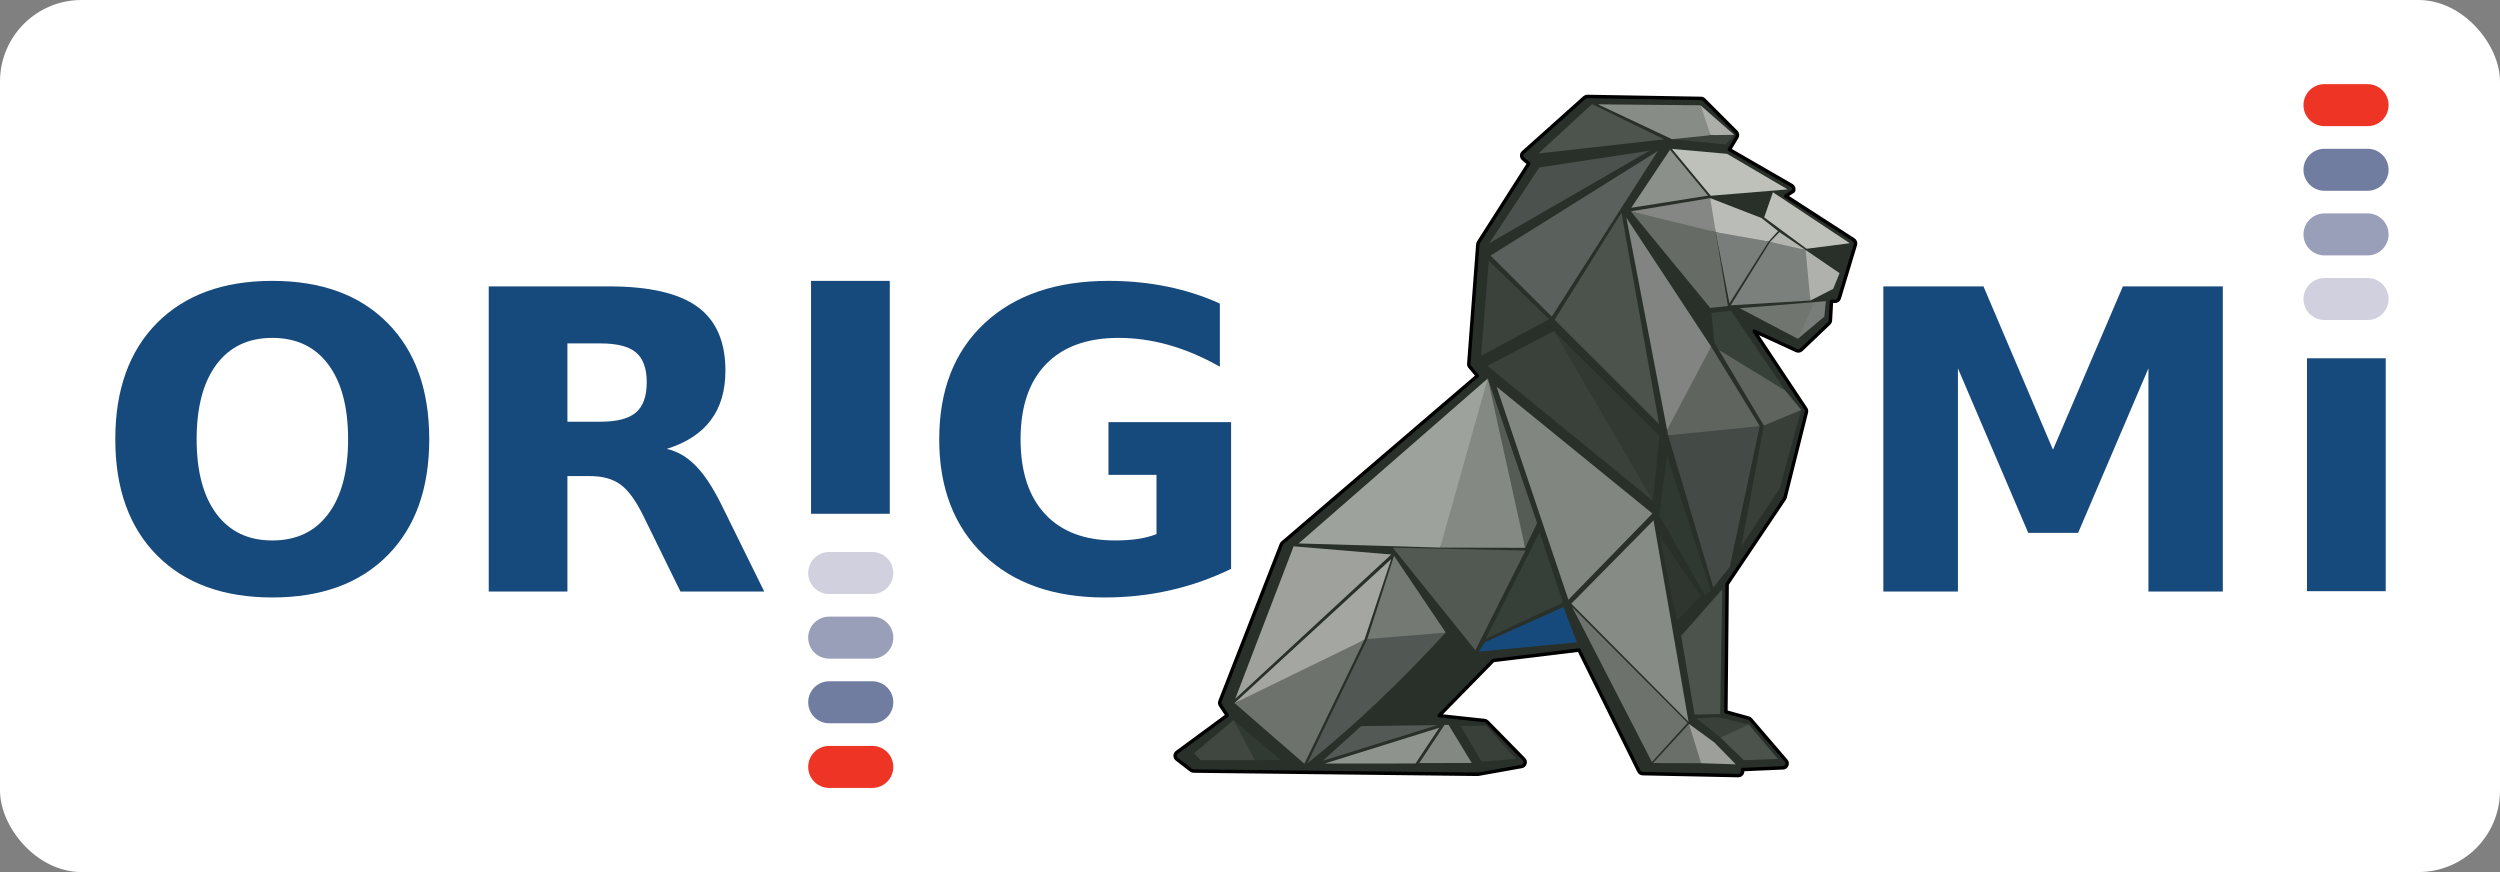 <?xml version="1.0" encoding="UTF-8" standalone="no"?>
<!-- Created with Sodipodi ("http://www.sodipodi.com/") -->

<svg
   width="424.376"
   height="148.03"
   viewBox="0 0 424.376 148.03"
   id="svg1"
   version="1.1"
   sodipodi:docname="logo.svg"
   xml:space="preserve"
   inkscape:version="1.4.2 (ebf0e940d0, 2025-05-08)"
   inkscape:export-filename="logo.png"
   inkscape:export-xdpi="231.64343"
   inkscape:export-ydpi="231.64343"
   xmlns:inkscape="http://www.inkscape.org/namespaces/inkscape"
   xmlns:sodipodi="http://sodipodi.sourceforge.net/DTD/sodipodi-0.dtd"
   xmlns="http://www.w3.org/2000/svg"
   xmlns:svg="http://www.w3.org/2000/svg"><rect x="0" y="0" width="424.376" height="148.03" fill="#808080" stroke="none"/><sodipodi:namedview
     id="namedview1"
     pagecolor="#ffffff"
     bordercolor="#666666"
     borderopacity="1.0"
     inkscape:showpageshadow="2"
     inkscape:pageopacity="0.0"
     inkscape:pagecheckerboard="0"
     inkscape:deskcolor="#d1d1d1"
     inkscape:zoom="1.5175562"
     inkscape:cx="249.41416"
     inkscape:cy="214.81906"
     inkscape:current-layer="svg1"
     inkscape:export-bgcolor="#ffffff00" /><defs
     id="defs17"><clipPath
       clipPathUnits="userSpaceOnUse"
       id="clipPath3019"><path
         d="M 184.054,133.314 H 0 V 0 h 184.054 z"
         id="path3021" /></clipPath><filter
       style="color-interpolation-filters:sRGB"
       inkscape:label="Colorize"
       id="filter63"
       x="-0.002"
       y="-0.003"
       width="1.005"
       height="1.005"><feComposite
         in2="SourceGraphic"
         operator="arithmetic"
         k1="0"
         k2="1"
         result="composite1"
         id="feComposite62"
         k3="0"
         k4="0" /><feColorMatrix
         in="composite1"
         values="1"
         type="saturate"
         result="colormatrix1"
         id="feColorMatrix62" /><feFlood
         flood-opacity="1"
         flood-color="rgb(35,173,255)"
         result="flood1"
         id="feFlood62" /><feBlend
         in="flood1"
         in2="colormatrix1"
         mode="multiply"
         result="blend1"
         id="feBlend62" /><feBlend
         in2="blend1"
         mode="screen"
         result="blend2"
         id="feBlend63" /><feColorMatrix
         in="blend2"
         values="1"
         type="saturate"
         result="colormatrix2"
         id="feColorMatrix63" /><feComposite
         in="colormatrix2"
         in2="SourceGraphic"
         operator="in"
         result="composite2"
         id="feComposite63" /></filter><filter
       style="color-interpolation-filters:sRGB"
       inkscape:label="Colorize"
       id="filter182"
       x="-0.002"
       y="-0.003"
       width="1.005"
       height="1.005"><feComposite
         in2="SourceGraphic"
         operator="arithmetic"
         k1="0"
         k2="1"
         result="composite1"
         id="feComposite181"
         k3="0"
         k4="0" /><feColorMatrix
         in="composite1"
         values="1"
         type="saturate"
         result="colormatrix1"
         id="feColorMatrix181" /><feFlood
         flood-opacity="1"
         flood-color="rgb(214,161,0)"
         result="flood1"
         id="feFlood181" /><feBlend
         in="flood1"
         in2="colormatrix1"
         mode="multiply"
         result="blend1"
         id="feBlend181" /><feBlend
         in2="blend1"
         mode="screen"
         result="blend2"
         id="feBlend182" /><feColorMatrix
         in="blend2"
         values="1"
         type="saturate"
         result="colormatrix2"
         id="feColorMatrix182" /><feComposite
         in="colormatrix2"
         in2="SourceGraphic"
         operator="in"
         result="composite2"
         id="feComposite182" /></filter></defs><rect
     style="fill:#ffffff;fill-rule:evenodd;stroke:none;stroke-width:1px;stroke-linecap:butt;stroke-linejoin:miter;stroke-opacity:1;fill-opacity:1"
     id="rect61"
     width="424.376"
     height="148.03"
     x="0"
     y="0"
     rx="13.838"
     ry="13.838" /><path
     style="font-weight:bold;font-size:71.058px;line-height:86.781px;font-family:'DejaVu Sans';-inkscape-font-specification:'DejaVu Sans Bold';letter-spacing:0px;fill:#174a7c;stroke-width:8.393;stroke-linecap:round;stroke-linejoin:round"
     d="m 319.695,48.615 h 17.001 l 11.797,27.722 11.866,-27.722 h 16.966 V 100.416 H 364.696 V 62.528 L 352.76,90.459 H 344.294 L 332.359,62.528 v 37.888 h -12.664 z"
     id="path3" /><path
     style="font-weight:bold;font-size:71.058px;line-height:86.781px;font-family:'DejaVu Sans';-inkscape-font-specification:'DejaVu Sans Bold';letter-spacing:0px;fill:#174a7c;stroke-width:8.393;stroke-linecap:round;stroke-linejoin:round"
     d="m 208.979,96.565 q -4.996,2.429 -10.374,3.643 -5.378,1.214 -11.103,1.214 -12.942,0 -20.506,-7.217 -7.564,-7.252 -7.564,-19.638 0,-12.525 7.703,-19.707 7.703,-7.182 21.095,-7.182 5.17,0 9.888,0.971 4.753,0.971 8.952,2.88 v 10.721 q -4.337,-2.463 -8.639,-3.678 -4.268,-1.214 -8.57,-1.214 -7.98,0 -12.317,4.476 -4.302,4.441 -4.302,12.734 0,8.223 4.164,12.699 4.164,4.476 11.831,4.476 2.082,0 3.851,-0.243 1.804,-0.278 3.227,-0.833 V 80.605 h -8.154 v -8.952 h 20.818 z"
     id="path2" /><path
     style="font-weight:bold;font-size:71.058px;line-height:86.781px;font-family:'DejaVu Sans';-inkscape-font-specification:'DejaVu Sans Bold';letter-spacing:0px;fill:#174a7c;stroke-width:8.393;stroke-linecap:round;stroke-linejoin:round"
     d="m 101.941,71.584 q 4.198,0 6.002,-1.561 1.839,-1.561 1.839,-5.135 0,-3.539 -1.839,-5.066 -1.804,-1.527 -6.002,-1.527 h -5.621 v 13.289 z m -5.621,9.229 V 100.416 H 82.962 V 48.615 h 20.401 q 10.235,0 14.989,3.435 4.788,3.435 4.788,10.86 0,5.135 -2.498,8.431 -2.463,3.296 -7.46,4.857 2.741,0.625 4.892,2.845 2.186,2.186 4.406,6.662 l 7.252,14.711 h -14.225 l -6.315,-12.872 q -1.908,-3.886 -3.886,-5.309 -1.943,-1.423 -5.204,-1.423 z"
     id="path1" /><path
     style="font-weight:bold;font-size:71.058px;line-height:86.781px;font-family:'DejaVu Sans';-inkscape-font-specification:'DejaVu Sans Bold';letter-spacing:0px;fill:#174a7c;stroke-width:8.393;stroke-linecap:round;stroke-linejoin:round"
     d="m 46.218,57.358 q -6.107,0 -9.472,4.511 -3.366,4.511 -3.366,12.699 0,8.154 3.366,12.664 3.366,4.511 9.472,4.511 6.141,0 9.507,-4.511 3.366,-4.511 3.366,-12.664 0,-8.188 -3.366,-12.699 -3.366,-4.511 -9.507,-4.511 z m 0,-9.68 q 12.491,0 19.569,7.147 7.078,7.147 7.078,19.742 0,12.56 -7.078,19.707 -7.078,7.147 -19.569,7.147 -12.456,0 -19.569,-7.147 -7.078,-7.147 -7.078,-19.707 0,-12.595 7.078,-19.742 7.113,-7.147 19.569,-7.147 z"
     id="text1" /><path
     d="m 137.19,130.183 c 0,-1.97 1.595,-3.565 3.563,-3.565 h 7.319 c 1.971,0 3.566,1.596 3.566,3.565 0,1.97 -1.595,3.567 -3.566,3.567 h -7.319 c -1.968,0 -3.563,-1.598 -3.563,-3.567 z"
     style="font-size:12px;fill:#ee3424"
     id="path45"
     sodipodi:nodetypes="sssssss" /><path
     d="m 137.19,119.214 c 0,-1.973 1.595,-3.568 3.563,-3.568 h 7.319 c 1.971,0 3.566,1.596 3.566,3.568 0,1.968 -1.595,3.562 -3.566,3.562 h -7.319 c -1.968,0 -3.563,-1.594 -3.563,-3.562 z"
     style="font-size:12px;fill:#717ca1"
     id="path46"
     sodipodi:nodetypes="sssssss" /><path
     d="m 137.19,108.24 c 0,-1.969 1.595,-3.566 3.563,-3.566 h 7.319 c 1.971,0 3.566,1.598 3.566,3.566 0,1.969 -1.595,3.566 -3.566,3.566 h -7.319 c -1.968,10e-4 -3.563,-1.597 -3.563,-3.566 z"
     style="font-size:12px;fill:#999eb9"
     id="path47"
     sodipodi:nodetypes="ssssscs" /><path
     d="m 137.19,97.271 c 0,-1.97 1.595,-3.566 3.563,-3.566 h 7.319 c 1.971,0 3.566,1.597 3.566,3.566 0,1.968 -1.595,3.564 -3.566,3.564 h -7.319 c -1.968,0 -3.563,-1.597 -3.563,-3.564 z"
     style="font-size:12px;fill:#d1d0de"
     id="path48"
     sodipodi:nodetypes="sssssss" /><path
     d="m 137.675,47.678 h 13.365 v 39.536 h -13.365 z"
     style="font-size:12px;fill:#174a7c"
     id="path49"
     sodipodi:nodetypes="ccccc" /><path
     d="m 405.464,17.847 c 0,1.97 -1.595,3.565 -3.563,3.565 h -7.319 c -1.971,0 -3.566,-1.596 -3.566,-3.565 0,-1.97 1.595,-3.567 3.566,-3.567 h 7.319 c 1.968,0 3.563,1.598 3.563,3.567 z"
     style="font-size:12px;fill:#ee3424"
     id="path56"
     sodipodi:nodetypes="sssssss" /><path
     d="m 405.464,28.816 c 0,1.973 -1.595,3.568 -3.563,3.568 h -7.319 c -1.971,0 -3.566,-1.596 -3.566,-3.568 0,-1.968 1.595,-3.562 3.566,-3.562 h 7.319 c 1.968,0 3.563,1.594 3.563,3.562 z"
     style="font-size:12px;fill:#717ca1"
     id="path57"
     sodipodi:nodetypes="sssssss" /><path
     d="m 405.464,39.79 c 0,1.969 -1.595,3.566 -3.563,3.566 h -7.319 c -1.971,0 -3.566,-1.598 -3.566,-3.566 0,-1.969 1.595,-3.566 3.566,-3.566 h 7.319 c 1.968,-10e-4 3.563,1.597 3.563,3.566 z"
     style="font-size:12px;fill:#999eb9"
     id="path58"
     sodipodi:nodetypes="ssssscs" /><path
     d="m 405.464,50.759 c 0,1.97 -1.595,3.566 -3.563,3.566 h -7.319 c -1.971,0 -3.566,-1.597 -3.566,-3.566 0,-1.968 1.595,-3.564 3.566,-3.564 h 7.319 c 1.968,0 3.563,1.597 3.563,3.564 z"
     style="font-size:12px;fill:#d1d0de"
     id="path59"
     sodipodi:nodetypes="sssssss" /><path
     d="m 404.979,100.352 h -13.365 v -39.536 h 13.365 z"
     style="font-size:12px;fill:#174a7c"
     id="path60"
     sodipodi:nodetypes="ccccc" /><path
     style="baseline-shift:baseline;display:inline;overflow:visible;vector-effect:none;fill:#283029;fill-rule:evenodd;stroke:#000000;stroke-width:0.587;stroke-linejoin:round;enable-background:accumulate;stop-color:#000000"
     d="m 269.461,16.373 c -0.185,-0.004 -0.364,0.063 -0.502,0.186 l -10.407,9.311 c -0.332,0.297 -0.324,0.819 0.016,1.107 l 0.935,0.791 -8.529,13.372 c -0.065,0.102 -0.104,0.218 -0.113,0.339 l -1.533,20.266 c -0.015,0.191 0.046,0.381 0.17,0.528 l 1.285,1.525 -33.078,28.337 c -0.091,0.078 -0.162,0.178 -0.206,0.29 l -10.407,26.618 c -0.087,0.223 -0.06,0.475 0.073,0.674 l 1.145,1.718 -8.528,6.268 c -0.393,0.288 -0.4,0.873 -0.015,1.171 l 2.411,1.862 c 0.126,0.098 0.281,0.152 0.44,0.154 l 48.2,0.548 c 0.046,5.2e-4 0.092,-0.004 0.138,-0.011 l 7.339,-1.314 c 0.581,-0.104 0.808,-0.816 0.394,-1.236 l -6.244,-6.354 c -0.119,-0.121 -0.277,-0.197 -0.446,-0.214 l -7.697,-0.825 9.168,-9.361 14.565,-1.769 10.176,20.567 c 0.121,0.245 0.369,0.403 0.643,0.408 l 16.213,0.329 c 0.443,0.009 0.793,-0.374 0.744,-0.815 l -0.023,-0.205 6.883,-0.296 c 0.611,-0.027 0.923,-0.746 0.525,-1.21 l -6.025,-7.012 c -0.095,-0.111 -0.221,-0.19 -0.361,-0.229 l -3.837,-1.055 0.211,-21.672 9.736,-14.497 c 0.047,-0.07 0.082,-0.148 0.103,-0.23 l 3.615,-14.461 c 0.05,-0.2 0.013,-0.412 -0.101,-0.583 l -8.759,-13.185 7.185,3.304 c 0.273,0.125 0.595,0.071 0.812,-0.136 l 4.711,-4.491 c 0.135,-0.129 0.216,-0.304 0.226,-0.49 l 0.181,-3.251 h 0.621 c 0.323,-5.2e-4 0.608,-0.213 0.701,-0.523 l 2.739,-9.091 c 0.095,-0.313 -0.029,-0.651 -0.304,-0.828 l -11.511,-7.43 1.298,-0.834 c 0.163,-0.346 0.033,-0.758 -0.298,-0.949 l -10.562,-6.099 1.258,-2.097 c 0.173,-0.289 0.127,-0.658 -0.111,-0.896 l -5.477,-5.477 c -0.134,-0.135 -0.315,-0.212 -0.505,-0.215 z"
     id="path25138"
     sodipodi:nodetypes="cccccccccccccccccccccccccccccccscccccccccccccccccccccccccccccc" /><path
     style="fill:#9fa29c;fill-opacity:1;fill-rule:evenodd;stroke:none;stroke-width:0.155px;stroke-linecap:butt;stroke-linejoin:miter;stroke-opacity:1"
     d="m 219.592,92.741 -9.91,25.883 26.483,-24.498 z"
     id="path25029"
     sodipodi:nodetypes="cccc" /><path
     style="fill:#9ea29c;fill-opacity:1;fill-rule:evenodd;stroke:none;stroke-width:0.155px;stroke-linecap:butt;stroke-linejoin:miter;stroke-opacity:1"
     d="m 220.45,92.247 24.009,0.711 c 4.248,-9.309 6.64,-18.927 8.085,-28.703 z"
     id="path25030"
     sodipodi:nodetypes="cccc" /><path
     style="fill:#858984;fill-opacity:1;fill-rule:evenodd;stroke:none;stroke-width:0.155px;stroke-linecap:butt;stroke-linejoin:miter;stroke-opacity:1"
     d="m 252.544,64.255 -8.085,28.703 14.438,0.032 c -1.236,-9.838 -3.53,-19.364 -6.353,-28.735 z"
     id="path25031"
     sodipodi:nodetypes="cccc" /><path
     style="fill:#757974;fill-opacity:1;fill-rule:evenodd;stroke:none;stroke-width:0.155px;stroke-linecap:butt;stroke-linejoin:miter;stroke-opacity:1"
     d="m 236.637,94.349 -4.537,14.128 c 4.53,0.995 8.915,-0.184 13.317,-1.099 z"
     id="path25032"
     sodipodi:nodetypes="cccc" /><path
     style="fill:#a4a7a1;fill-opacity:1;fill-rule:evenodd;stroke:none;stroke-width:0.155px;stroke-linecap:butt;stroke-linejoin:miter;stroke-opacity:1"
     d="m 236.165,94.895 -26.608,24.449 c 7.712,-2.855 15.127,-6.301 22.046,-10.742 z"
     id="path25033"
     sodipodi:nodetypes="cccc" /><path
     style="fill:#6e726d;fill-opacity:1;fill-rule:evenodd;stroke:none;stroke-width:0.155px;stroke-linecap:butt;stroke-linejoin:miter;stroke-opacity:1"
     d="m 231.603,108.602 -22.046,10.742 11.857,10.301 z"
     id="path25034"
     sodipodi:nodetypes="cccc" /><path
     style="fill:#515752;fill-opacity:1;fill-rule:evenodd;stroke:none;stroke-width:0.155px;stroke-linecap:butt;stroke-linejoin:miter;stroke-opacity:1"
     d="m 232.1,108.478 -10.213,21.143 c 8.265,-6.619 15.894,-13.967 23.53,-22.242 z"
     id="path25035"
     sodipodi:nodetypes="cccc" /><path
     style="fill:#404741;fill-opacity:1;fill-rule:evenodd;stroke:none;stroke-width:0.155px;stroke-linecap:butt;stroke-linejoin:miter;stroke-opacity:1"
     d="m 209.39,122.218 -6.687,5.666 1.119,1.156 9.195,-0.003 c -0.528,-2.535 -1.885,-4.751 -3.627,-6.819 z"
     id="path25036"
     sodipodi:nodetypes="ccccc" /><path
     style="fill:#303932;fill-opacity:1;fill-rule:evenodd;stroke:none;stroke-width:0.155px;stroke-linecap:butt;stroke-linejoin:miter;stroke-opacity:1"
     d="m 209.39,122.218 3.627,6.819 4.404,-0.035 z"
     id="path25037"
     sodipodi:nodetypes="cccc" /><path
     style="fill:#535954;fill-opacity:1;fill-rule:evenodd;stroke:none;stroke-width:0.155px;stroke-linecap:butt;stroke-linejoin:miter;stroke-opacity:1"
     d="m 224.535,129.142 6.519,-5.884 12.961,-0.177 z"
     id="path25038"
     sodipodi:nodetypes="cccc" /><path
     style="fill:#8f938e;fill-opacity:1;fill-rule:evenodd;stroke:none;stroke-width:0.155px;stroke-linecap:butt;stroke-linejoin:miter;stroke-opacity:1"
     d="m 224.851,129.616 19.463,-6.078 -4.029,6.063 z"
     id="path25039"
     sodipodi:nodetypes="cccc" /><path
     style="fill:#848883;fill-opacity:1;fill-rule:evenodd;stroke:none;stroke-width:0.155px;stroke-linecap:butt;stroke-linejoin:miter;stroke-opacity:1"
     d="m 240.917,129.531 4.292,-6.485 0.684,-0.006 3.941,6.48 z"
     id="path25040"
     sodipodi:nodetypes="ccccc" /><path
     style="fill:#384039;fill-opacity:1;fill-rule:evenodd;stroke:none;stroke-width:0.155px;stroke-linecap:butt;stroke-linejoin:miter;stroke-opacity:1"
     d="m 247.921,123.221 4.367,-0.01 5.05,5.599 -5.834,0.476 z"
     id="path25041"
     sodipodi:nodetypes="ccccc" /><path
     style="fill:#525852;fill-opacity:1;fill-rule:evenodd;stroke:none;stroke-width:0.155px;stroke-linecap:butt;stroke-linejoin:miter;stroke-opacity:1"
     d="m 236.424,92.97 22.533,0.478 -8.517,16.938 z"
     id="path25043"
     sodipodi:nodetypes="cccc" /><path
     style="fill:#373f39;fill-opacity:1;fill-rule:evenodd;stroke:none;stroke-width:0.155px;stroke-linecap:butt;stroke-linejoin:miter;stroke-opacity:1"
     d="m 261.346,90.38 -9.14,18.033 13.098,-6.11 z"
     id="path25044"
     sodipodi:nodetypes="cccc" /><path
     style="fill:#555b55;fill-opacity:1;fill-rule:evenodd;stroke:none;stroke-width:0.155px;stroke-linecap:butt;stroke-linejoin:miter;stroke-opacity:1"
     d="m 252.544,64.255 6.353,28.735 2.028,-4.208 z"
     id="path25045"
     sodipodi:nodetypes="cccc" /><path
     style="fill:#828681;fill-opacity:1;fill-rule:evenodd;stroke:none;stroke-width:0.155px;stroke-linecap:butt;stroke-linejoin:miter;stroke-opacity:1"
     d="m 254.048,65.651 12.191,36.152 14.253,-14.64 z"
     id="path25046"
     sodipodi:nodetypes="cccc" /><path
     style="fill:#174a7c;fill-opacity:1;fill-rule:evenodd;stroke:none;stroke-width:0.155px;stroke-linecap:butt;stroke-linejoin:miter;stroke-opacity:1"
     d="m 252.048,109.027 -1.029,1.587 16.657,-1.577 -2.267,-5.997 z"
     id="path25047"
     sodipodi:nodetypes="ccccc" /><path
     style="fill:#878b86;fill-opacity:1;fill-rule:evenodd;stroke:none;stroke-width:0.155px;stroke-linecap:butt;stroke-linejoin:miter;stroke-opacity:1"
     d="m 266.73,102.47 13.957,-14.147 5.947,34.208 z"
     id="path25048"
     sodipodi:nodetypes="cccc" /><path
     style="fill:#6d726d;fill-opacity:1;fill-rule:evenodd;stroke:none;stroke-width:0.155px;stroke-linecap:butt;stroke-linejoin:miter;stroke-opacity:1"
     d="m 266.871,103.032 13.543,26.325 6.045,-6.65 z"
     id="path25049"
     sodipodi:nodetypes="cccc" /><path
     style="fill:#6b6f6a;fill-opacity:1;fill-rule:evenodd;stroke:none;stroke-width:0.155px;stroke-linecap:butt;stroke-linejoin:miter;stroke-opacity:1"
     d="m 280.607,129.532 6.098,-6.65 c 1.229,2.044 2.022,4.233 2.061,6.674 z"
     id="path25050"
     sodipodi:nodetypes="cccc" /><path
     style="fill:#9c9f9a;fill-opacity:1;fill-rule:evenodd;stroke:none;stroke-width:0.155px;stroke-linecap:butt;stroke-linejoin:miter;stroke-opacity:1"
     d="m 286.704,122.882 2.061,6.674 5.889,0.194 -3.636,-3.722 z"
     id="path25051"
     sodipodi:nodetypes="ccccc" /><path
     style="fill:#4c534d;fill-opacity:1;fill-rule:evenodd;stroke:none;stroke-width:0.155px;stroke-linecap:butt;stroke-linejoin:miter;stroke-opacity:1"
     d="m 292.054,125.208 c 0.882,-1.376 2.911,-1.747 4.813,-2.231 l 4.923,5.851 -5.768,0.212 z"
     id="path25052"
     sodipodi:nodetypes="ccccc" /><path
     style="fill:#39403a;fill-opacity:1;fill-rule:evenodd;stroke:none;stroke-width:0.155px;stroke-linecap:butt;stroke-linejoin:miter;stroke-opacity:1"
     d="m 287.963,121.91 3.587,-0.19 5.317,1.257 -4.813,2.231 z"
     id="path25053"
     sodipodi:nodetypes="ccccc" /><path
     style="fill:#4c524c;fill-opacity:1;fill-rule:evenodd;stroke:none;stroke-width:0.155px;stroke-linecap:butt;stroke-linejoin:miter;stroke-opacity:1"
     d="m 285.387,107.925 6.975,-7.908 -0.367,21.201 -4.349,0.095 z"
     id="path25054"
     sodipodi:nodetypes="ccccc" /><path
     style="fill:#2e362f;fill-opacity:1;fill-rule:evenodd;stroke:none;stroke-width:0.155px;stroke-linecap:butt;stroke-linejoin:miter;stroke-opacity:1"
     d="m 281.713,90.969 2.943,14.408 4.028,-4.183 z"
     id="path25055" /><path
     style="fill:#2f3831;fill-opacity:1;fill-rule:evenodd;stroke:none;stroke-width:0.155px;stroke-linecap:butt;stroke-linejoin:miter;stroke-opacity:1"
     d="m 282.955,77.304 -1.28,10.201 7.771,13.626 0.944,-0.901 z"
     id="path25056"
     sodipodi:nodetypes="ccccc" /><path
     style="fill:#3a413b;fill-opacity:1;fill-rule:evenodd;stroke:none;stroke-width:0.155px;stroke-linecap:butt;stroke-linejoin:miter;stroke-opacity:1"
     d="m 252.479,62.098 11.305,-5.913 c 6.578,9.081 11.635,18.991 16.803,28.841 z"
     id="path25057"
     sodipodi:nodetypes="cccc" /><path
     style="fill:#313932;fill-opacity:1;fill-rule:evenodd;stroke:none;stroke-width:0.155px;stroke-linecap:butt;stroke-linejoin:miter;stroke-opacity:1"
     d="m 263.784,56.185 16.803,28.841 1.104,-11.055 z"
     id="path25058"
     sodipodi:nodetypes="cccc" /><path
     style="fill:#3b423c;fill-opacity:1;fill-rule:evenodd;stroke:none;stroke-width:0.155px;stroke-linecap:butt;stroke-linejoin:miter;stroke-opacity:1"
     d="m 251.406,60.393 11.558,-6.205 -10.24,-9.917 z"
     id="path25059"
     sodipodi:nodetypes="cccc" /><path
     style="fill:#5a605b;fill-opacity:1;fill-rule:evenodd;stroke:none;stroke-width:0.155px;stroke-linecap:butt;stroke-linejoin:miter;stroke-opacity:1"
     d="M 253.02,43.392 281.413,25.629 263.411,53.749 Z"
     id="path25060"
     sodipodi:nodetypes="cccc" /><path
     style="fill:#4b514c;fill-opacity:1;fill-rule:evenodd;stroke:none;stroke-width:0.155px;stroke-linecap:butt;stroke-linejoin:miter;stroke-opacity:1"
     d="m 252.818,41.279 8.482,-12.858 18.699,-2.835 z"
     id="path25061"
     sodipodi:nodetypes="cccc" /><path
     style="fill:#4d544e;fill-opacity:1;fill-rule:evenodd;stroke:none;stroke-width:0.155px;stroke-linecap:butt;stroke-linejoin:miter;stroke-opacity:1"
     d="m 261.157,26.049 9.091,-8.375 12.261,5.979 z"
     id="path25062"
     sodipodi:nodetypes="cccc" /><path
     style="fill:#888c87;fill-opacity:1;fill-rule:evenodd;stroke:none;stroke-width:0.155px;stroke-linecap:butt;stroke-linejoin:miter;stroke-opacity:1"
     d="m 271.249,17.709 17.412,0.161 c 0.636,1.659 1.479,3.207 1.723,5.078 -2.185,0.796 -4.615,0.61 -6.579,0.672 z"
     id="path25063"
     sodipodi:nodetypes="ccccc" /><path
     style="fill:#abaea9;fill-opacity:1;fill-rule:evenodd;stroke:none;stroke-width:0.155px;stroke-linecap:butt;stroke-linejoin:miter;stroke-opacity:1"
     d="m 288.661,17.87 1.723,5.078 c 1.303,0.215 2.609,0.396 3.977,-0.072 z"
     id="path25064"
     sodipodi:nodetypes="cccc" /><path
     style="fill:#8c908b;fill-opacity:1;fill-rule:evenodd;stroke:none;stroke-width:0.155px;stroke-linecap:butt;stroke-linejoin:miter;stroke-opacity:1"
     d="m 283.489,25.417 -6.579,9.852 13.032,-2.06 z"
     id="path25065"
     sodipodi:nodetypes="cccc" /><path
     style="fill:#bec0ba;fill-opacity:1;fill-rule:evenodd;stroke:none;stroke-width:0.155px;stroke-linecap:butt;stroke-linejoin:miter;stroke-opacity:1"
     d="m 283.805,25.276 9.364,0.836 10.287,6.038 -13.057,1.077 z"
     id="path25066"
     sodipodi:nodetypes="ccccc" /><path
     style="fill:#848783;fill-opacity:1;fill-rule:evenodd;stroke:none;stroke-width:0.155px;stroke-linecap:butt;stroke-linejoin:miter;stroke-opacity:1"
     d="m 276.84,35.884 13.471,-2.253 c 0.599,1.806 0.791,3.775 0.928,5.766 -4.916,-0.591 -9.668,-1.999 -14.399,-3.513 z"
     id="path25067"
     sodipodi:nodetypes="cccc" /><path
     style="fill:#babdb7;fill-opacity:1;fill-rule:evenodd;stroke:none;stroke-width:0.155px;stroke-linecap:butt;stroke-linejoin:miter;stroke-opacity:1"
     d="m 290.311,33.63 0.928,5.766 c 2.933,0.952 5.955,1.284 8.98,1.594 l 1.609,-1.761 -2.806,-2.216 z"
     id="path25068"
     sodipodi:nodetypes="cccccc" /><path
     style="fill:#bec0ba;fill-opacity:1;fill-rule:evenodd;stroke:none;stroke-width:0.155px;stroke-linecap:butt;stroke-linejoin:miter;stroke-opacity:1"
     d="m 299.471,36.901 1.483,-4.268 13.051,8.654 -7.334,0.942 z"
     id="path25069"
     sodipodi:nodetypes="ccccc" /><path
     style="fill:#b3b6b0;fill-opacity:1;fill-rule:evenodd;stroke:none;stroke-width:0.155px;stroke-linecap:butt;stroke-linejoin:miter;stroke-opacity:1"
     d="m 302.056,39.405 -1.591,1.655 c 1.946,0.924 4.003,1.066 6.038,1.37 z"
     id="path25070"
     sodipodi:nodetypes="cccc" /><path
     style="fill:#7c807c;fill-opacity:1;fill-rule:evenodd;stroke:none;stroke-width:0.155px;stroke-linecap:butt;stroke-linejoin:miter;stroke-opacity:1"
     d="m 300.465,41.061 -6.676,10.763 13.529,-0.813 c 5.9e-4,-2.498 0.45,-4.902 -0.815,-8.58 z"
     id="path25071"
     sodipodi:nodetypes="ccccc" /><path
     style="fill:#afb2ac;fill-opacity:1;fill-rule:evenodd;stroke:none;stroke-width:0.155px;stroke-linecap:butt;stroke-linejoin:miter;stroke-opacity:1"
     d="m 306.503,42.431 0.815,8.58 3.862,-1.971 1.091,-2.67 z"
     id="path25072"
     sodipodi:nodetypes="ccccc" /><path
     style="fill:#707570;fill-opacity:1;fill-rule:evenodd;stroke:none;stroke-width:0.155px;stroke-linecap:butt;stroke-linejoin:miter;stroke-opacity:1"
     d="m 295.32,52.32 12.675,-1.038 c -0.269,2.299 -1.429,4.301 -2.812,6.229 z"
     id="path25073"
     sodipodi:nodetypes="cccc" /><path
     style="fill:#797d79;fill-opacity:1;fill-rule:evenodd;stroke:none;stroke-width:0.155px;stroke-linecap:butt;stroke-linejoin:miter;stroke-opacity:1"
     d="m 307.996,51.282 -2.812,6.229 4.491,-3.759 0.267,-2.632 z"
     id="path25074"
     sodipodi:nodetypes="ccccc" /><path
     style="fill:#38403a;fill-opacity:1;fill-rule:evenodd;stroke:none;stroke-width:0.155px;stroke-linecap:butt;stroke-linejoin:miter;stroke-opacity:1"
     d="m 290.515,53.125 3.32,-0.381 9.229,13.565 c -3.834,-1.964 -7.731,-3.615 -11.298,-6.913 l -0.739,-1.167 z"
     id="path25075"
     sodipodi:nodetypes="cccccc" /><path
     style="fill:#666b65;fill-opacity:1;fill-rule:evenodd;stroke:none;stroke-width:0.155px;stroke-linecap:butt;stroke-linejoin:miter;stroke-opacity:1"
     d="m 276.84,35.884 14.399,3.513 2.076,12.55 -3.004,0.327 z"
     id="path25076"
     sodipodi:nodetypes="ccccc" /><path
     style="fill:#7a7e7a;fill-opacity:1;fill-rule:evenodd;stroke:none;stroke-width:0.155px;stroke-linecap:butt;stroke-linejoin:miter;stroke-opacity:1"
     d="m 291.24,39.397 8.98,1.594 -6.641,10.499 z"
     id="path25077"
     sodipodi:nodetypes="cccc" /><path
     style="fill:#4c524c;fill-opacity:1;fill-rule:evenodd;stroke:none;stroke-width:0.155px;stroke-linecap:butt;stroke-linejoin:miter;stroke-opacity:1"
     d="m 275.241,36.093 -11.349,18.187 17.744,17.717 z"
     id="path25078"
     sodipodi:nodetypes="cccc" /><path
     style="fill:#818480;fill-opacity:1;fill-rule:evenodd;stroke:none;stroke-width:0.155px;stroke-linecap:butt;stroke-linejoin:miter;stroke-opacity:1"
     d="m 276.071,36.948 6.914,36.026 c 4.228,-3.399 5.914,-8.727 7.481,-14.145 z"
     id="path25079"
     sodipodi:nodetypes="cccc" /><path
     style="fill:#5f645f;fill-opacity:1;fill-rule:evenodd;stroke:none;stroke-width:0.155px;stroke-linecap:butt;stroke-linejoin:miter;stroke-opacity:1"
     d="m 290.466,58.829 -7.481,14.145 0.176,0.921 c 4.999,0.259 10.011,0.463 15.559,-1.568 z"
     id="path25080"
     sodipodi:nodetypes="ccccc" /><path
     style="fill:#5f645f;fill-opacity:1;fill-rule:evenodd;stroke:none;stroke-width:0.155px;stroke-linecap:butt;stroke-linejoin:miter;stroke-opacity:1"
     d="m 291.765,59.395 7.646,12.842 c 2.584,-0.001 4.608,-1.062 6.352,-2.651 l -2.699,-3.279 z"
     id="path25081"
     sodipodi:nodetypes="ccccc" /><path
     style="fill:#444a45;fill-opacity:1;fill-rule:evenodd;stroke:none;stroke-width:0.155px;stroke-linecap:butt;stroke-linejoin:miter;stroke-opacity:1"
     d="m 283.161,73.895 15.559,-1.568 -5.101,23.925 -2.781,3.485 z"
     id="path25082"
     sodipodi:nodetypes="ccccc" /><path
     style="fill:#373f38;fill-opacity:1;fill-rule:evenodd;stroke:none;stroke-width:0.155px;stroke-linecap:butt;stroke-linejoin:miter;stroke-opacity:1"
     d="m 299.411,72.237 6.352,-2.651 -3.679,13.382 -6.472,9.716 z"
     id="path25083"
     sodipodi:nodetypes="ccccc" /><path
     style="fill:#3b423c;fill-opacity:1;fill-rule:evenodd;stroke:none;stroke-width:0.155px;stroke-linecap:butt;stroke-linejoin:miter;stroke-opacity:1"
     d="m 283.804,23.62 6.579,-0.672 3.977,-0.072 -1.384,1.651 z"
     id="path25139" /></svg>
